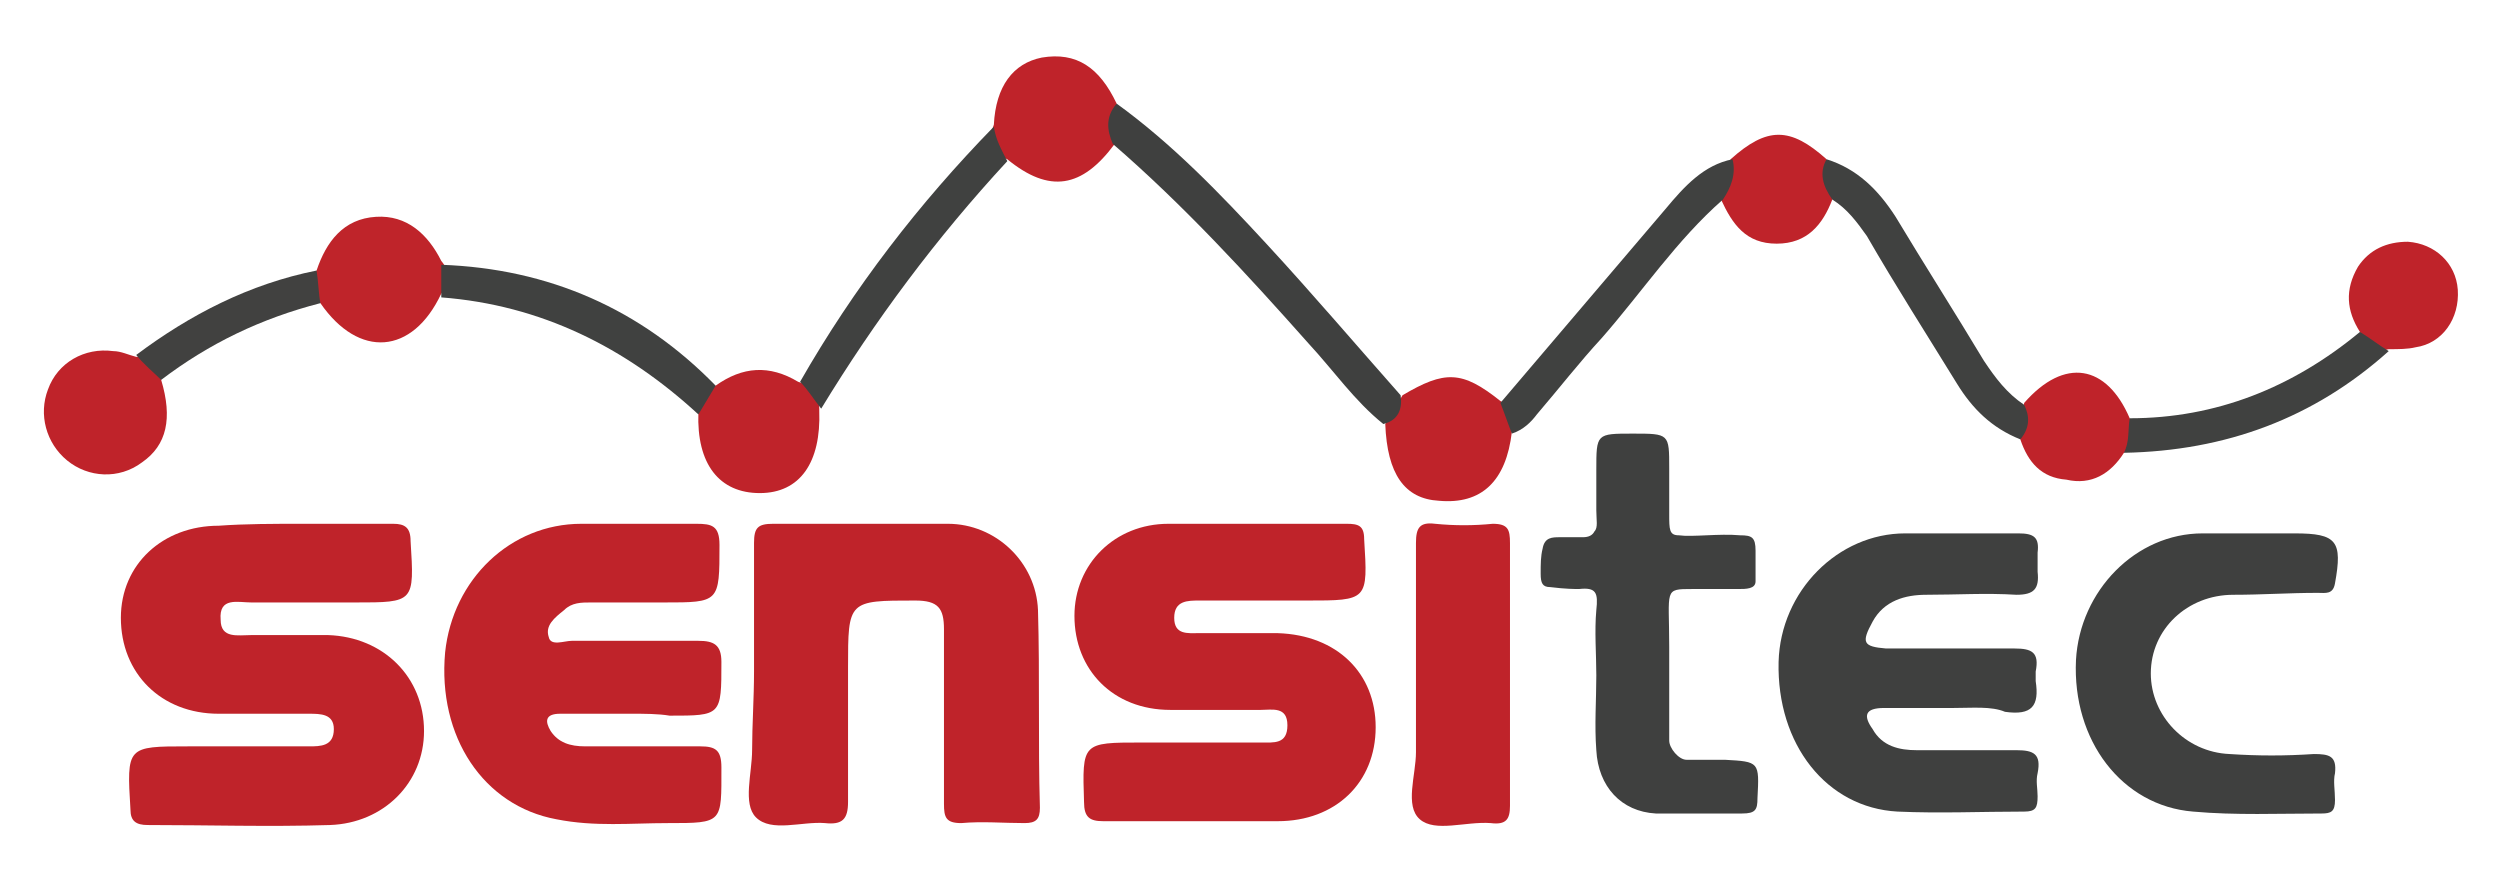 <svg xmlns="http://www.w3.org/2000/svg" xmlns:xlink="http://www.w3.org/1999/xlink" id="Capa_1" x="0px" y="0px" viewBox="0 0 130.3 46" style="enable-background:new 0 0 130.3 46;" xml:space="preserve"><style type="text/css">	.st0{fill:#BF232A;}	.st1{fill:#BF242A;}	.st2{fill:#3F403F;}	.st3{fill:#404140;}	.st4{fill:#414140;}</style><g>	<path class="st0" d="M15.7,27.3c1.6,0,3.2,0,4.8,0c0.6,0,0.9,0.2,0.9,0.9c0.2,3.2,0.2,3.2-2.9,3.2c-1.8,0-3.6,0-5.4,0  c-0.7,0-1.7-0.3-1.6,0.9c0,1,0.9,0.8,1.6,0.8c1.3,0,2.7,0,4,0c2.9,0.1,5,2.2,5,5c0,2.7-2.1,4.8-4.9,4.9c-3.2,0.1-6.3,0-9.5,0  c-0.6,0-0.9-0.2-0.9-0.8c-0.2-3.3-0.2-3.3,3-3.3c2.1,0,4.2,0,6.3,0c0.6,0,1.3,0,1.3-0.9c0-0.8-0.7-0.8-1.3-0.8c-1.6,0-3.1,0-4.7,0  c-3,0-5.1-2.1-5.1-5c0-2.8,2.2-4.8,5.1-4.8C12.8,27.3,14.3,27.3,15.7,27.3z"></path>	<path class="st0" d="M65.5,27.3c1.6,0,3.1,0,4.7,0c0.6,0,0.9,0.1,0.9,0.8c0.2,3.2,0.2,3.2-3,3.2c-1.9,0-3.8,0-5.6,0  c-0.6,0-1.3,0-1.3,0.9c0,0.9,0.7,0.8,1.3,0.8c1.4,0,2.7,0,4.1,0c3.1,0.1,5.1,2.1,5.1,4.9c0,2.9-2.1,4.9-5.1,4.9c-3,0-6,0-9.1,0  c-0.7,0-1-0.2-1-1c-0.1-3.1-0.1-3.1,3-3.1c2.1,0,4.1,0,6.2,0c0.7,0,1.4,0.1,1.4-0.9c0-1-0.8-0.8-1.4-0.8c-1.6,0-3.1,0-4.7,0  C58,37,56,34.9,56,32.1c0-2.7,2.1-4.8,4.9-4.8C62.4,27.3,64,27.3,65.5,27.3z"></path>	<path class="st0" d="M39.3,35c0-2.2,0-4.5,0-6.7c0-0.8,0.2-1,1-1c3,0,6,0,9.1,0c2.5,0,4.6,2,4.7,4.5c0.1,3.4,0,6.9,0.1,10.3  c0,0.6-0.2,0.8-0.8,0.8c-1.1,0-2.2-0.1-3.3,0c-0.8,0-0.9-0.3-0.9-1c0-3,0-6.1,0-9.1c0-1.1-0.3-1.5-1.5-1.5c-3.5,0-3.5,0-3.5,3.5  c0,2.3,0,4.7,0,7c0,0.9-0.3,1.2-1.2,1.1c-1.2-0.1-2.8,0.5-3.6-0.3c-0.7-0.7-0.2-2.3-0.2-3.5C39.2,37.8,39.3,36.4,39.3,35z"></path>	<path class="st0" d="M32.9,37.2c-1.2,0-2.5,0-3.7,0c-0.8,0-0.8,0.4-0.5,0.9c0.4,0.6,1,0.8,1.8,0.8c2,0,4,0,6,0  c0.8,0,1.1,0.2,1.1,1.1c0,2.9,0.1,2.9-2.8,2.9c-1.9,0-3.8,0.2-5.8-0.2c-3.8-0.7-6.2-4.3-5.8-8.7c0.4-3.8,3.4-6.7,7.1-6.7  c2,0,4,0,6,0c0.8,0,1.2,0.1,1.2,1.1c0,3,0,3-2.9,3c-1.3,0-2.6,0-3.8,0c-0.5,0-1,0-1.4,0.4c-0.5,0.4-1,0.8-0.8,1.4  c0.1,0.5,0.8,0.2,1.2,0.2c2.2,0,4.4,0,6.6,0c0.8,0,1.2,0.2,1.2,1.1c0,2.8,0,2.8-2.7,2.8C34.3,37.2,33.6,37.2,32.9,37.2z"></path>	<path class="st0" d="M73.8,35c0-2.2,0-4.5,0-6.7c0-0.8,0.2-1.1,1-1c1,0.1,2,0.1,3,0c0.8,0,0.9,0.3,0.9,1c0,4.6,0,9.2,0,13.7  c0,0.7-0.2,1-1,0.9c-1.3-0.1-2.9,0.5-3.7-0.2c-0.8-0.7-0.2-2.3-0.2-3.5C73.8,37.8,73.8,36.4,73.8,35z"></path>	<path class="st1" d="M16.5,14.1c0.5-1.5,1.4-2.7,3.1-2.8c1.6-0.1,2.7,0.9,3.4,2.3c0.5,0.6,0.5,1.2,0,1.7c-1.5,3.2-4.3,3.4-6.3,0.5  C16.2,15.3,15.9,14.8,16.5,14.1z"></path>	<path class="st0" d="M72.2,22.1c0.3-0.5,0.6-1,0.9-1.5c2.2-1.3,3.1-1.3,5.1,0.3c0.7,0.4,0.8,0.9,0.6,1.6c-0.3,2.6-1.6,3.8-3.8,3.6  C73.2,26,72.3,24.7,72.2,22.1z"></path>	<path class="st0" d="M8.4,19.8c0.6,2,0.3,3.4-1,4.3c-1.2,0.9-2.8,0.8-3.9-0.1c-1.1-0.9-1.5-2.4-1-3.7c0.5-1.4,1.9-2.2,3.4-2  c0.4,0,0.8,0.2,1.2,0.3C7.9,18.5,8.3,19.1,8.4,19.8z"></path>	<path class="st0" d="M37.3,20.1c1.4-1,2.8-1.1,4.3-0.2c0.7,0.2,1.1,0.7,1.1,1.4c0,0,0,0.1,0,0.1c0.1,2.7-1,4.3-3.1,4.3  c-2.1,0-3.3-1.5-3.2-4.2C36.3,20.7,36.7,20.3,37.3,20.1z"></path>	<path class="st0" d="M58.2,5.4c0,0.7-0.1,1.4-0.1,2.1c-1.7,2.3-3.4,2.6-5.6,0.8c-0.8-0.3-1-1-0.7-1.8c0.1-2,1-3.2,2.5-3.5  C56.1,2.7,57.3,3.5,58.2,5.4z"></path>	<path class="st0" d="M95.2,8.3c0.2,0.7,0.4,1.4,0.3,2.1c-0.5,1.3-1.3,2.3-2.9,2.3c-1.6,0-2.3-1-2.9-2.3c-0.1-0.8,0.2-1.5,0.5-2.1  C92.1,6.6,93.3,6.6,95.2,8.3z"></path>	<path class="st0" d="M105.3,22.9c-0.2-0.6,0.1-1.2,0.2-1.9c2.1-2.4,4.3-2,5.5,0.8c0.4,0.7,0.4,1.3-0.3,1.8c-0.7,1.1-1.7,1.7-3,1.4  C106.4,24.9,105.7,24.1,105.3,22.9z"></path>	<path class="st0" d="M123,17.3c-0.7-1.1-0.8-2.2-0.1-3.4c0.6-0.9,1.5-1.3,2.6-1.3c1.4,0.1,2.5,1.1,2.6,2.5c0.1,1.5-0.8,2.8-2.2,3  c-0.4,0.1-0.9,0.1-1.4,0.1C123.7,18.4,123.2,18,123,17.3z"></path>	<g>		<path class="st2" d="M101.8,36.9c-1.2,0-2.4,0-3.6,0c-1,0-1.1,0.4-0.6,1.1c0.5,0.9,1.4,1.1,2.3,1.1c1.7,0,3.5,0,5.2,0   c0.9,0,1.3,0.2,1.1,1.2c-0.1,0.4,0,0.8,0,1.2c0,0.6-0.1,0.8-0.7,0.8c-2.2,0-4.4,0.1-6.6,0c-3.7-0.2-6.3-3.5-6.2-7.8   c0.1-3.7,3.1-6.7,6.6-6.7c2,0,3.9,0,5.9,0c0.8,0,1.1,0.2,1,1c0,0.3,0,0.6,0,1c0.1,0.9-0.2,1.2-1.1,1.2c-1.6-0.1-3.1,0-4.7,0   c-1.1,0-2.2,0.3-2.8,1.4c-0.6,1.1-0.5,1.3,0.7,1.4c2.2,0,4.5,0,6.7,0c0.9,0,1.3,0.2,1.1,1.2c0,0.2,0,0.4,0,0.5   c0.2,1.3-0.2,1.8-1.6,1.6C103.8,36.8,102.8,36.9,101.8,36.9z"></path>		<path class="st2" d="M83.2,35.2c0-1.1-0.1-2.3,0-3.4c0.1-0.9,0-1.2-0.9-1.1c-0.2,0-0.7,0-1.5-0.1c-0.4,0-0.5-0.2-0.5-0.7   c0-0.5,0-0.9,0.1-1.3c0.1-0.6,0.5-0.6,0.9-0.6c0.3,0,1,0,1.2,0c0.3,0,0.5-0.1,0.6-0.3c0.2-0.2,0.1-0.6,0.1-1.1c0-0.7,0-1.4,0-2.1   c0-1.9,0-1.9,1.9-1.9c1.9,0,1.9,0,1.9,1.8c0,0.7,0,1.7,0,2.4c0,0.8,0,1.1,0.5,1.1c0.7,0.1,2.1-0.1,3.2,0c0.6,0,0.8,0.1,0.8,0.8   c0,0.7,0,0.9,0,1.6c0,0.4-0.5,0.4-0.9,0.4c-0.3,0-2.1,0-2.4,0c-1.5,0-1.2,0-1.2,3c0,1,0,2,0,3c0,0.7,0,1.3,0,1.9   c0,0.4,0.5,1,0.9,1c0.5,0,1.3,0,2,0c1.8,0.1,1.8,0.1,1.7,2c0,0.6-0.1,0.8-0.8,0.8c-1.5,0-3,0-4.5,0c-1.8-0.1-3-1.4-3.1-3.3   C83.1,37.8,83.2,36.5,83.2,35.2C83.2,35.2,83.2,35.2,83.2,35.2z"></path>		<path class="st2" d="M117.5,27.8c0.7,0,1.4,0,2.1,0c2.2,0,2.5,0.4,2.1,2.6c-0.1,0.6-0.5,0.5-0.9,0.5c-1.5,0-2.9,0.1-4.4,0.1   c-2.4,0-4.3,1.8-4.3,4.1c0,2.2,1.8,4.1,4.1,4.2c1.5,0.1,2.9,0.1,4.4,0c0.8,0,1.2,0.1,1.1,1c-0.1,0.4,0,0.9,0,1.4   c0,0.6-0.2,0.7-0.7,0.7c-2.2,0-4.5,0.1-6.7-0.1c-3.7-0.3-6.3-3.7-6.1-7.9c0.2-3.6,3.1-6.6,6.6-6.6   C115.7,27.8,116.6,27.8,117.5,27.8z"></path>		<path class="st2" d="M58.2,5.4c2.9,2.1,5.4,4.7,7.8,7.3c2.4,2.6,4.7,5.3,7,7.9c0.1,0.7-0.1,1.3-0.9,1.5c-1.5-1.2-2.6-2.8-3.9-4.2   c-3.2-3.6-6.5-7.2-10.2-10.4C57.7,6.8,57.6,6.1,58.2,5.4z"></path>		<path class="st3" d="M78.8,22.6c-0.2-0.5-0.4-1.1-0.6-1.6c2.9-3.4,5.7-6.7,8.6-10.1c1-1.2,2-2.3,3.5-2.6c0.2,0.8-0.1,1.5-0.5,2.1   c-2.4,2.1-4.2,4.8-6.3,7.2c-1.2,1.3-2.2,2.6-3.4,4C79.8,22,79.4,22.4,78.8,22.6z"></path>		<path class="st3" d="M51.8,6.6c0.1,0.7,0.4,1.2,0.7,1.8c-3.7,4-6.9,8.3-9.7,12.9c-0.4-0.5-0.7-1-1.1-1.4   C44.5,15,47.9,10.6,51.8,6.6z"></path>		<path class="st3" d="M105.3,22.9c-1.5-0.6-2.5-1.6-3.3-2.9c-1.6-2.6-3.2-5.1-4.7-7.7c-0.5-0.7-1-1.4-1.8-1.9   c-0.5-0.7-0.7-1.4-0.3-2.1c1.6,0.5,2.7,1.6,3.6,3c1.5,2.5,3.1,5,4.6,7.5c0.6,0.9,1.2,1.7,2.1,2.3   C105.8,21.7,105.8,22.3,105.3,22.9z"></path>		<path class="st3" d="M37.3,20.1c-0.3,0.5-0.6,1-0.9,1.5c-3.8-3.5-8.2-5.7-13.4-6.1c0-0.6,0-1.2,0-1.7C28.6,14,33.4,16.1,37.3,20.1   z"></path>		<path class="st3" d="M123,17.3c0.5,0.3,1,0.7,1.5,1c-3.9,3.5-8.5,5.2-13.8,5.3c0.3-0.6,0.2-1.2,0.3-1.8   C115.5,21.8,119.5,20.2,123,17.3z"></path>		<path class="st4" d="M8.4,19.8c-0.4-0.4-0.9-0.8-1.3-1.3c2.8-2.1,5.9-3.7,9.4-4.4c0.1,0.6,0.1,1.2,0.2,1.7   C13.6,16.6,10.9,17.9,8.4,19.8z"></path>	</g></g></svg>